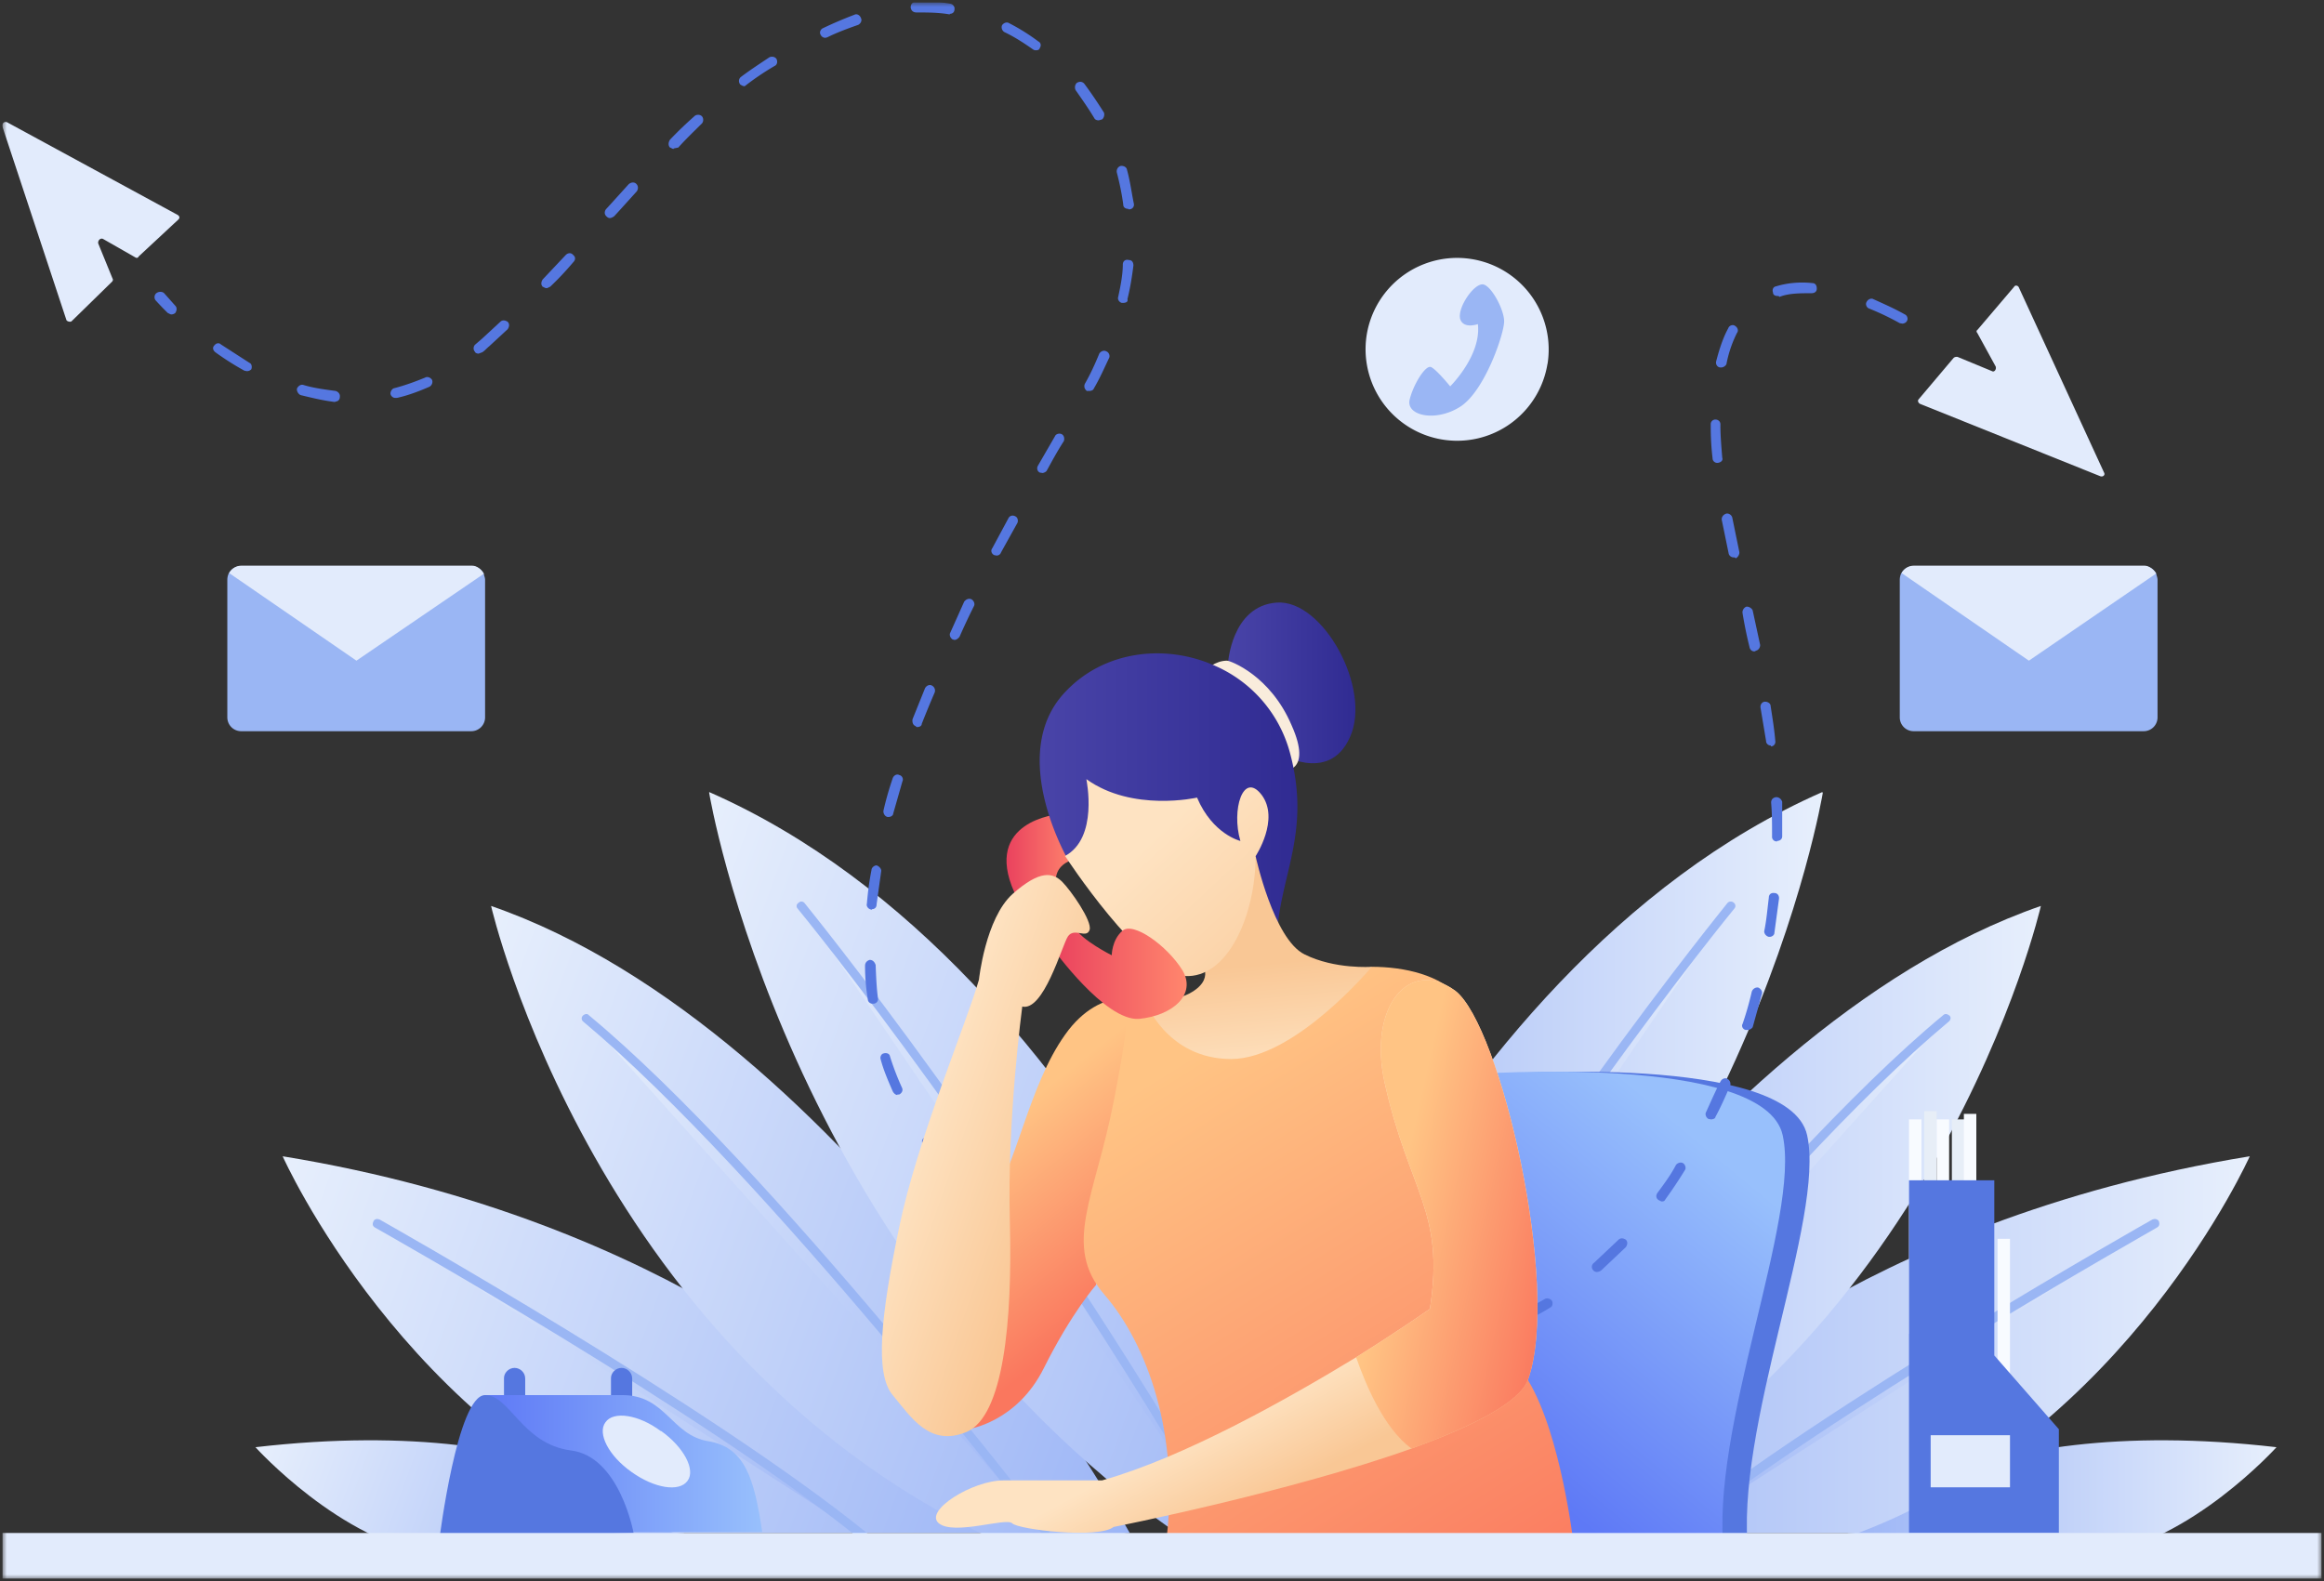 <svg width="504" height="343" viewBox="0 0 504 343" fill="none" xmlns="http://www.w3.org/2000/svg"><rect x="0" y="0" width="504" height="343" fill="#333333" stroke="none"/><g clip-path="url(#clip0_2_745)"><mask id="mask0_2_745" style="mask-type:luminance" maskUnits="userSpaceOnUse" x="0" y="0" width="504" height="343"><path d="M503.5.5H.5v342h503V.5Z" fill="#fff"/></mask><g mask="url(#mask0_2_745)"><path d="M148.4 332.5s-23.8-26.6-93-18.6c0 0 18.6 20.6 38.6 23.2l54.4-4.6Z" fill="url(#paint0_linear_2_745)"/><path d="M189 308s-41.8-43.2-127.7-57.2c0 0 26.6 59.7 84.8 81.7h80.5L189 307.9Z" fill="url(#paint1_linear_2_745)"/><path d="M82 265.5s71.2 40 105.4 67.8L82 265.5Z" fill="url(#paint2_linear_2_745)"/><path d="m187.4 334.2-.7-.2C153 306.6 82.1 266.7 81.4 266.3c-.6-.3-.7-.8-.4-1.4.2-.5.8-.6 1.3-.4.7.4 71.7 40.4 105.7 68 .4.4.5 1 .1 1.3-.1.3-.4.4-.7.4Z" fill="#9AB6F4"/><path d="M245 332.5s-60.6-109-138.5-136c0 0 22.6 98.8 111.8 138.7l26.8-2.7Z" fill="url(#paint3_linear_2_745)"/><path d="M226.7 332s-59.5-77.8-99.5-111l99.5 111Z" fill="url(#paint4_linear_2_745)"/><path d="M226.7 333c-.3 0-.5-.1-.8-.4-.5-.8-60-78.1-99.4-111-.4-.3-.5-.9-.1-1.3s1-.5 1.3-.1c39.6 32.8 99 110.4 99.7 111.2.3.4.3 1-.1 1.3-.2.3-.4.3-.6.3Z" fill="#9AB6F4"/><path d="M153.8 172S170.4 272.7 255 332.4h26.6c-.1 0-40-122-127.8-160.6Z" fill="url(#paint5_linear_2_745)"/><path d="M173.7 196.5s46 55.7 92.4 136l-92.4-136Z" fill="url(#paint6_linear_2_745)"/><path d="M266.3 333.6c-.4 0-.7-.2-.8-.6-46-79.3-92-135.3-92.5-135.9-.4-.4-.3-1 .2-1.3.4-.4 1-.3 1.3.1.4.6 46.5 56.7 92.6 136.2.3.5.1 1-.4 1.3l-.4.2Z" fill="#9AB6F4"/><path d="M400.7 332.5s23.8-26.6 93-18.6c0 0-18.6 20.6-38.6 23.2l-54.4-4.6Z" fill="url(#paint7_linear_2_745)"/><path d="M360 308s42-43.2 127.9-57.2c0 0-26.7 59.7-84.9 81.7h-80.4l37.5-24.6Z" fill="url(#paint8_linear_2_745)"/><path d="M467.2 265.5s-71.2 40-105.5 67.8l105.5-67.8Z" fill="url(#paint9_linear_2_745)"/><path d="m361.7 334.2.7-.2c33.8-27.4 104.7-67.3 105.3-67.7.6-.3.7-.8.5-1.4-.3-.5-.9-.6-1.4-.4-.7.4-71.6 40.4-105.6 68-.4.4-.6 1-.2 1.3.2.3.4.4.7.4Z" fill="#9AB6F4"/><path d="M304 332.5s60.7-109 138.6-136c0 0-22.6 98.8-111.7 138.7l-26.8-2.7Z" fill="url(#paint10_linear_2_745)"/><path d="M322.4 332S382 254.3 422 221l-99.5 111Z" fill="url(#paint11_linear_2_745)"/><path d="M322.4 333c.3 0 .6-.1.8-.4.6-.8 60-78.1 99.4-111 .4-.3.6-.9.2-1.3-.5-.4-1-.5-1.4-.1-39.6 32.8-99 110.4-99.7 111.2-.2.4-.2 1 .2 1.3.1.3.4.3.5.3Z" fill="#9AB6F4"/><path d="M395.3 172S378.7 272.7 294 332.4h-26.6c.1 0 40-122 127.8-160.6Z" fill="url(#paint12_linear_2_745)"/><path d="M375.3 196.5s-46 55.7-92.4 136l92.4-136Z" fill="url(#paint13_linear_2_745)"/><path d="M282.9 333.6c.4 0 .6-.2.8-.6 46-79.3 91.9-135.3 92.4-135.9.4-.4.3-1-.1-1.3-.4-.4-1.1-.3-1.4.1-.4.6-46.5 56.7-92.6 136.2-.2.5 0 1 .5 1.3l.4.2Z" fill="#9AB6F4"/><path d="M416.6 242.8H414v46.5h2.7v-46.5Z" fill="#F8FBFF"/><path d="M420 241h-2.7v46.4h2.7V241Z" fill="#E7EEF7"/><path d="M422.6 242.8H420v46.5h2.7v-46.5Z" fill="#F8FBFF"/><path d="M426 242.8h-2.7v46.5h2.7v-46.5Z" fill="#E7EEF7"/><path d="M428.6 241.6h-2.7v46.5h2.7v-46.5ZM436 268.7h-2.8v46.5h2.7v-46.5Z" fill="#F8FBFF"/><path d="M324.7 233s63.2-4.7 67.2 13.2c4 18-16 63.8-12.7 91h-59.9c.1-.1-9.8-75.5 5.4-104.1Z" fill="#5577E0"/><path d="M319.4 233s63.2-4.7 67.2 13.2c4 18-16 63.8-12.7 91H314c.1-.1-9.8-75.5 5.4-104.1Z" fill="url(#paint14_linear_2_745)"/><path d="M414 332.5V256h18.5V294l14 16v22.5H414Z" fill="#5577E0"/><path d="M436 311.3h-17.3v11.3h17.2v-11.3Z" fill="#E2EBFC"/><path d="M111.6 307.2c-1.3 0-2.3-1-2.3-2.3v-6c0-1.1 1-2.2 2.3-2.2 1.2 0 2.3 1 2.3 2.3v6c0 1.3-1.1 2.2-2.3 2.2ZM134.8 307.2c-1.2 0-2.3-1-2.3-2.3v-6c0-1.1 1-2.2 2.3-2.2 1.2 0 2.3 1 2.3 2.3v6c0 1.3-1 2.2-2.3 2.2Z" fill="#5577E0"/><path d="M105.2 302.6H135c9.4 0 10.6 8.7 18.6 10 8 1.3 10 8.2 11.7 19.7h-44.2l-16-29.7Z" fill="url(#paint15_linear_2_745)"/><path d="M95.3 333.8s3.9-31.2 9.9-31.2c5.4 0 8 10.6 18.6 12 10.6 1.3 13.6 17.9 13.6 17.9l-42.1 1.3Z" fill="#5577E0"/><path d="M143.4 310.4c4.9 3.5 7.5 8.4 5.7 10.8-1.8 2.5-7.2 1.6-12.1-1.9-5-3.5-7.5-8.4-5.7-10.8 1.7-2.5 7.2-1.7 12 1.9Z" fill="#E2EBFC"/><path d="M37.2 68.2c-.3 0-.5-.2-.8-.3a62.4 62.4 0 0 1-2.6-2.7c-.4-.4-.4-1.2.1-1.6.5-.4 1.3-.4 1.7 0l2.4 2.7c.4.4.4 1 0 1.6-.1.1-.5.3-.8.3ZM205.6 254.5c-.2 0-.6-.1-.8-.4-1.6-2-3.2-3.8-4.6-5.8-.4-.6-.3-1.3.3-1.5.5-.4 1.2-.3 1.5.2 1.3 2 2.8 3.8 4.5 5.6.4.4.4 1.2-.2 1.6a1 1 0 0 1-.7.3Zm-11-17c-.4 0-.8-.4-1-.8-1-2.3-2-4.6-2.6-6.9-.2-.5.1-1.2.6-1.3.6-.2 1.3 0 1.4.6a58 58 0 0 0 2.6 6.8c.3.6 0 1.2-.6 1.5h-.4Zm-5.4-19.8c-.5 0-1-.4-1-1-.4-2.3-.6-4.8-.6-7.2 0-.7.4-1.1 1-1.3.7 0 1.1.5 1.3 1.1.1 2.5.2 5 .5 7.2a1 1 0 0 1-1 1.2h-.2Zm-.1-20.4c-.7 0-1.3-.7-1.1-1.3.2-2.4.5-4.8 1-7.3 0-.5.6-1 1.1-1 .6.2 1.1.8 1 1.3l-1 7.2c0 .7-.5 1-1 1Zm3.6-20.1h-.2c-.6-.1-1-.8-.9-1.4a69 69 0 0 1 2-7c.2-.6.9-1 1.4-.7.6.1 1 .8.7 1.4l-2 7c0 .3-.4.7-1 .7Zm6.3-19.5c-.2 0-.3 0-.4-.2-.6-.2-.8-.8-.7-1.5l2.7-6.7c.3-.6 1-.9 1.5-.6.6.3.8 1 .6 1.5a234 234 0 0 0-2.8 6.8c0 .4-.4.7-1 .7Zm8-18.9-.4-.1c-.5-.3-.8-1-.5-1.5l3-6.7c.4-.5 1-.8 1.6-.5.5.3.8 1 .5 1.5a146 146 0 0 0-3.1 6.6c-.3.4-.7.7-1.1.7Zm9.1-18.3-.5-.1c-.6-.3-.8-1-.4-1.5l3.5-6.5c.3-.6 1-.7 1.5-.4.5.2.7 1 .4 1.5l-3.5 6.3a1 1 0 0 1-1 .7Zm10-17.9-.6-.1c-.6-.3-.7-1-.4-1.5l3.7-6.4c.2-.5 1-.7 1.5-.4.5.3.6 1 .4 1.5-1.3 2-2.5 4.2-3.7 6.4-.1.2-.6.5-1 .5ZM72.7 87.2c-.1 0-.1 0 0 0-2.6-.3-5-.9-7.5-1.5-.5-.2-.9-.9-.8-1.4.2-.5.8-1 1.4-.8 2.3.7 4.8 1 7 1.3.6.2 1 .7.9 1.3 0 .6-.4 1-1 1Zm13-.9c-.5 0-.9-.4-1-.8-.1-.5.3-1.2.8-1.3 2.3-.6 4.5-1.4 6.7-2.3.5-.3 1.2 0 1.5.5.2.5 0 1.2-.6 1.5-2.3 1-4.7 1.9-7 2.4h-.3Zm150.6-1.5h-.6c-.5-.4-.7-1-.4-1.6 1.2-2.1 2.2-4.3 3.1-6.5.3-.5 1-.8 1.5-.5.6.2.9 1 .6 1.5-1 2.1-2 4.4-3.3 6.6-.1.3-.5.5-1 .5ZM53.5 80.5l-.5-.1a60.3 60.3 0 0 1-6.3-4c-.5-.4-.7-1-.2-1.5.4-.5 1-.6 1.4-.2l6.2 4c.5.2.6.9.4 1.4-.3.3-.6.4-1 .4Zm50.3-3.8c-.3 0-.7-.1-.8-.4-.4-.4-.4-1.2.1-1.6l1.4-1.2 4-3.7c.4-.4 1-.4 1.6 0 .4.4.4 1 0 1.6l-4 3.7c-.5.4-1 1-1.5 1.3l-.8.3Zm139.8-11h-.3c-.5-.1-1-.7-.8-1.3.5-2.3 1-4.8 1-7 0-.8.6-1.2 1.3-1 .7 0 1 .5 1 1.2-.3 2.4-.7 4.9-1.3 7.3.2.6-.4.8-1 .8Zm-125.1-3.2c-.3 0-.5-.2-.8-.3-.4-.4-.4-1 0-1.6l5-5.3c.4-.4 1.1-.6 1.6 0 .5.4.6 1 0 1.6-1.7 2-3.3 3.7-5 5.3-.3.1-.5.3-.8.3Zm13.7-15.2a1 1 0 0 1-.6-.3c-.5-.4-.6-1-.2-1.6l1.1-1.2 3.8-4.2c.4-.4 1.1-.6 1.6-.2.5.4.6 1.1.2 1.7l-3.8 4.2-1.1 1.2c-.3.2-.6.4-1 .4Zm112.5-2c-.6 0-1.1-.3-1.1-.9-.3-2.3-.8-4.7-1.4-7-.1-.6.2-1.2.8-1.4.6-.1 1.3.2 1.4.8.7 2.5 1 5 1.5 7.4a1 1 0 0 1-1 1.2h-.2Zm-98.6-13c-.3 0-.5-.2-.8-.3-.4-.4-.4-1.1 0-1.7 1.8-1.9 3.5-3.5 5.3-5.1.4-.4 1.2-.4 1.6 0 .4.4.4 1.2 0 1.6-1.6 1.6-3.4 3.3-5.1 5.2l-1 .2Zm92.2-6.2c-.4 0-.8-.1-1-.5-1.2-2-2.6-4-4-6-.3-.5-.2-1.2.2-1.6.6-.4 1.2-.3 1.6.1 1.5 2 2.9 4.1 4.3 6.3.2.5 0 1.2-.4 1.5l-.7.2Zm-76.8-7.4c-.4 0-.7-.2-1-.4-.4-.6-.3-1.3.3-1.7 2-1.5 4-2.8 6.1-4.2.5-.2 1.2-.1 1.5.4.3.6.1 1.3-.4 1.5a58 58 0 0 0-6.5 4.4Zm63.2-7.8c-.3 0-.4 0-.7-.2-2-1.4-4-2.7-6.1-3.7-.6-.3-.8-1-.6-1.5.3-.5 1-.8 1.5-.5a45 45 0 0 1 6.4 4c.6.3.6 1 .3 1.4-.1.4-.4.5-.8.5ZM179 8.2c-.4 0-.8-.2-1-.6-.4-.6 0-1.3.5-1.5 2.1-1 4.4-2 6.8-2.9.5-.3 1.2.1 1.4.7.3.5 0 1.2-.6 1.5-2.3.8-4.7 1.7-6.7 2.7l-.4.1Zm27-5.1h-.2c-2.3-.4-4.8-.4-7-.4-.8 0-1.2-.4-1.3-1.1 0-.7.4-1.1 1-1.2 2.5-.2 5.1 0 7.6.4.5.1 1 .6.9 1.2 0 .7-.5 1-1 1ZM218.3 265.9c-.3 0-.4-.2-.7-.3l-3-2.3c-.5-.4-.5-1-.1-1.6.4-.6 1-.6 1.6-.2a24 24 0 0 0 3 2.2c.5.4.5 1.1.3 1.5-.4.5-.7.7-1.1.7ZM309 292.7c-.6 0-1.1-.5-1.1-1 0-.7.5-1.1 1-1.1 0 0 2.8 0 7.3-1.1.5-.2 1.2.2 1.3.8.2.5-.2 1.2-.8 1.3-4.7 1.1-7.6 1.1-7.7 1.1Zm20-5.4a1 1 0 0 1-1-.7c-.3-.5 0-1.2.5-1.5 2.2-1 4.4-2.1 6.6-3.4.5-.2 1.2 0 1.5.5.2.5.1 1.2-.4 1.4-2.2 1.4-4.5 2.5-6.7 3.6l-.6.1Zm17.3-11.4c-.2 0-.6-.1-.8-.4-.4-.4-.4-1.2.2-1.6l5.3-5c.4-.4 1-.4 1.6 0 .4.4.4 1 0 1.6l-5.4 5.1a2 2 0 0 1-.9.3Zm14-15.3-.6-.3c-.6-.4-.6-1-.3-1.5 1.4-1.9 2.9-3.9 4-6 .3-.6 1.2-.8 1.6-.5.5.3.7 1.1.4 1.5a100 100 0 0 1-4.2 6.3c-.2.4-.4.5-.8.5Zm10.8-17.8-.6-.1c-.5-.3-.8-1-.5-1.5 1-2.2 2-4.5 3.1-6.6.3-.6 1-.9 1.5-.6.6.3.8 1 .6 1.5-1 2.3-2 4.6-3.2 6.8 0 .3-.5.5-1 .5Zm7.9-19.4h-.4c-.6-.1-1-.8-.7-1.3.8-2.3 1.5-4.8 2-7 .2-.6.8-1 1.4-.9.5.2 1 .8.8 1.4l-2 7.2c-.3.4-.7.6-1.1.6Zm4.7-20.2h-.1c-.5-.1-1-.6-1-1.2.5-2.4.7-4.9 1-7.3 0-.7.5-1.1 1.2-1 .7 0 1.1.6 1 1.3l-1 7.4c0 .4-.5.8-1 .8Zm1.7-20.7a1 1 0 0 1-1.1-1.1v-.3c0-2.3 0-4.7-.2-7 0-.7.4-1.1 1.1-1.2.6 0 1.1.4 1.3 1v7.5c0 .7-.6 1-1.1 1Zm-1.4-20.8c-.5 0-1-.4-1-1l-1.2-7.2c-.1-.6.3-1.3 1-1.3.5 0 1.2.3 1.2 1 .4 2.6.8 5 1 7.5a1 1 0 0 1-.9 1.2l-.1-.2Zm-3.5-20.4c-.6 0-1-.4-1.1-1-.6-2.4-1.1-4.9-1.5-7.3-.1-.6.3-1.2.8-1.4.5-.1 1.2.3 1.4.8l1.6 7.4c.1.5-.3 1.2-.8 1.3l-.4.2Zm-4.5-20.4c-.6 0-1-.4-1.1-.8l-1.5-7.3c-.1-.6.3-1.2 1-1.4.5-.1 1.2.3 1.3 1l1.5 7.3c.1.5-.3 1.2-.8 1.4-.1-.2-.3-.2-.4-.2Zm-3.6-20.5c-.5 0-1-.4-1-1-.3-2.5-.4-4.8-.4-7V92c0-.6.5-1 1-1 .7 0 1.1.5 1.1 1v.3c0 2.2.2 4.5.4 7 .2.5-.2 1-1 1.1Zm.9-20.7h-.3c-.6-.1-1-.7-.8-1.4.7-2.7 1.5-5.1 2.6-7.1.2-.6 1-.9 1.5-.5.5.3.8 1 .4 1.5-1 2-1.8 4.2-2.3 6.8-.2.4-.7.7-1.1.7Zm39.3-9.5-.6-.1a58 58 0 0 0-6.7-3.2c-.5-.2-.8-.9-.5-1.4.3-.6 1-.9 1.5-.6 2.2 1 4.5 2 6.8 3.3.5.2.8 1 .4 1.5-.1.2-.5.5-1 .5Zm-27.1-6c-.5 0-1-.2-1-.8-.2-.5 0-1.2.7-1.3 2.3-.7 5-1 7.8-.7.7 0 1 .5 1 1.2s-.5 1-1.2 1c-2.5 0-4.9 0-6.9.8-.1-.2-.3-.2-.4-.2Z" fill="#5577E0"/><path d="M249 217s-10-3.9-18 7.4c-8 11.2-10.5 28.5-16.5 37.1-6 8.7-4.6 48.5-4.6 48.5s10.6-1.4 16.5-13.3c6-12 11.3-18 11.3-18l6.7-40.5 4.6-21.1Z" fill="url(#paint16_linear_2_745)"/><path d="M229 191.2s-.5-3.2 3.3-4.6c4-1.5-2.7-10-2.7-10S213 178 220 193.6c6.9 15.6 9-2.3 9-2.3Z" fill="url(#paint17_linear_2_745)"/><path d="M244.3 217s1.3 1.4-2.8 22c-4 20.6-11.2 31.2-2 41.8 9.2 10.6 16.6 30.5 13.3 54.4h88.5s-2.7-23.9-9.9-35.8l-14.7-83c-4.3-4.9-12-6.7-19.3-6.7.1 0-19.8 16-53.1 7.4Z" fill="url(#paint18_linear_2_745)"/><path d="M266.3 144s.7-12.6 10.6-13.3c10-.7 20.6 18.6 15.9 29.1-4.6 10.6-16 3.3-16 3.3L266.4 144Z" fill="url(#paint19_linear_2_745)"/><path d="M261.5 145.3s2-2 4.6-2c.7 0 9.4 3.2 14 14 4.7 10.5-2 9.9-2 9.9l-16.6-21.9Z" fill="#F9ECDC"/><path d="M231.9 187s-13.9-23.4-.8-37c8.5-9 21.9-10.4 32.6-5.5a28.7 28.7 0 0 1 16 18.6c4.7 17.2-2 26.6-2.7 39.2L232 187Z" fill="url(#paint20_linear_2_745)"/><path d="M272.3 185.7s3.9 18 10.6 21.3c6.6 3.3 14.6 2.7 14.6 2.7s-16.7 20-30.5 20c-14 0-18.7-12.6-18.7-12.6s7.4.6 11.3-2.7c4-3.3 0-6.7 0-6.7l12.7-22Z" fill="url(#paint21_linear_2_745)"/><path d="M231 185.7s16.5 25.3 25.9 26c9.4.6 15.4-13.3 15.4-26 0 0 5.3-8 1.3-13.3-4-5.2-6.6 3.3-4.6 10 0 0-6-1.4-9.4-9.4 0 0-14 3.2-24-4 0 .2 2.7 12.8-4.7 16.7Z" fill="url(#paint22_linear_2_745)"/><path d="M228.3 205.7s11.3 15.8 18.7 15.3c7.3-.7 12.6-5.3 9.4-10.6-3.3-5.3-10.7-10.6-13-8.5-2.3 2-2.3 5.3-2.3 5.3s-6.6-3.3-8-6c-1.5-2.8-4.8 4.5-4.8 4.5Z" fill="url(#paint23_linear_2_745)"/><path d="M221.7 218.3s-3.3 24.5-2.7 46.5c.6 22-1.4 42.4-9.4 45.8-8 3.3-12-3.2-16-8-3.9-4.6-2.6-17.2 1.4-36.4 4-19.3 14.7-44.5 17.3-53.7 0 0 1.4-13.3 7.3-18.6 6-5.3 8.7-4.6 10.7-2.7 2 2 6.6 8.6 6 10.5-.7 2-3.3-.6-4.7 1.4-1.3 2-5.3 16.5-10 15.2Z" fill="url(#paint24_linear_2_745)"/><path d="M331.4 299.2c-1.8 5-12.1 10.2-25.3 15-26.6 9.5-64.6 17-64.6 17-3.2 2.6-20.6.6-22-.8-1.3-1.3-12.6 2.7-15.9 0-3.3-2.7 7.3-9.3 14-9.3H239c17.8-5 40.3-17.7 55.1-26.7 9.6-6 16-10.5 16-10.5 3.3-21.3-4.5-25.2-9.8-49-3.7-16.5 5.3-27.3 15.3-20 9.8 7.5 22.9 64.1 15.8 84.3Z" fill="url(#paint25_linear_2_745)"/><path d="M331.4 299.2c-1.8 5-12.1 10.2-25.3 15-6.1-4.5-10-14.1-12-19.8 9.6-6 16-10.5 16-10.5 3.3-21.3-4.5-25.2-9.8-49-3.7-16.5 5.3-27.3 15.3-20 9.8 7.5 22.9 64.1 15.8 84.3Z" fill="url(#paint26_linear_2_745)"/><path d="M503.5 332.5H.5v9.9h503v-10ZM335.6 79a19.8 19.8 0 1 0-39.2-6.4 19.8 19.8 0 0 0 39.2 6.3Z" fill="#E2EBFC"/><path d="M320.5 70.3s-3 1.1-3.8-1c-.8-2.4 3-8 5-7.6 1.8.4 4.5 5.5 4.5 8 0 2.7-4.2 15.1-9.5 18.5-5.3 3.4-11.8 2-11-1.5.8-3.3 3.4-7.5 4.6-7.1 1.1.4 4.2 4.2 4.2 4.2s6.8-6.7 6-13.5ZM467.9 125.8v29.8a3 3 0 0 1-3 3H415a3 3 0 0 1-3-3v-29.8c0-.5.1-1 .3-1.4a3 3 0 0 1 2.7-1.6h49.9a3 3 0 0 1 2.7 1.6c.1.5.3.9.3 1.4Z" fill="#9AB6F4"/><path d="M467.6 124.4 440 143.3l-27.6-19a3 3 0 0 1 2.7-1.6h50c.9 0 2 .8 2.5 1.7Z" fill="#E2EBFC"/><path d="M105.2 125.8v29.8a3 3 0 0 1-3 3H52.3a3 3 0 0 1-3-3v-29.8c0-.5.1-1 .3-1.4a3 3 0 0 1 2.7-1.6h49.9a3 3 0 0 1 2.7 1.6c.1.5.3.9.3 1.4Z" fill="#9AB6F4"/><path d="m105 124.4-27.7 18.9-27.6-19a3 3 0 0 1 2.7-1.6h50c1 0 2 .8 2.5 1.7ZM29.3 55.8l-7-4c-.6-.2-1.1.4-1 1l3.1 7.6c.2.3 0 .6-.1.7l-8.8 8.6c-.3.2-1 0-1.1-.3L.5 27.4c-.1-.6.4-1.1 1-.9l37 20.1c.5.3.5.7.2 1l-8.6 8c-.2.4-.5.4-.8.2ZM424.5 77.4l7.5 3.1c.5.3 1-.4.8-1l-4-7.3c-.2-.2-.2-.5 0-.6l8-9.4c.2-.4.8-.3 1 .1l18.5 40.2c.3.5-.2 1-.8.8l-39.1-15.7c-.4-.2-.6-.7-.3-1l7.6-9c.3-.2.5-.2.8-.2Z" fill="#E2EBFC"/></g></g><defs><linearGradient id="paint0_linear_2_745" x1="56.9" y1="309.5" x2="145" y2="341.7" gradientUnits="userSpaceOnUse"><stop stop-color="#E7EFFC"/><stop offset="1" stop-color="#9CB5F6"/></linearGradient><linearGradient id="paint1_linear_2_745" x1="54" y1="270.8" x2="226.2" y2="333.6" gradientUnits="userSpaceOnUse"><stop stop-color="#E7EFFC"/><stop offset="1" stop-color="#9CB5F6"/></linearGradient><linearGradient id="paint2_linear_2_745" x1="77.2" y1="278.5" x2="192.1" y2="320.4" gradientUnits="userSpaceOnUse"><stop stop-color="#E7EFFC"/><stop offset="1" stop-color="#9CB5F6"/></linearGradient><linearGradient id="paint3_linear_2_745" x1="90.7" y1="239.7" x2="256.8" y2="300.3" gradientUnits="userSpaceOnUse"><stop stop-color="#E7EFFC"/><stop offset="1" stop-color="#9CB5F6"/></linearGradient><linearGradient id="paint4_linear_2_745" x1="115.1" y1="254.1" x2="238.6" y2="299.1" gradientUnits="userSpaceOnUse"><stop stop-color="#E7EFFC"/><stop offset="1" stop-color="#9CB5F6"/></linearGradient><linearGradient id="paint5_linear_2_745" x1="133.8" y1="226.6" x2="298.3" y2="286.6" gradientUnits="userSpaceOnUse"><stop stop-color="#E7EFFC"/><stop offset="1" stop-color="#9CB5F6"/></linearGradient><linearGradient id="paint6_linear_2_745" x1="157.2" y1="241.7" x2="282.7" y2="287.4" gradientUnits="userSpaceOnUse"><stop stop-color="#E7EFFC"/><stop offset="1" stop-color="#9CB5F6"/></linearGradient><linearGradient id="paint7_linear_2_745" x1="400.8" y1="324.8" x2="493.8" y2="324.8" gradientUnits="userSpaceOnUse"><stop stop-color="#9CB5F6"/><stop offset="1" stop-color="#E7EFFC"/></linearGradient><linearGradient id="paint8_linear_2_745" x1="322.5" y1="291.7" x2="487.8" y2="291.7" gradientUnits="userSpaceOnUse"><stop stop-color="#9CB5F6"/><stop offset="1" stop-color="#E7EFFC"/></linearGradient><linearGradient id="paint9_linear_2_745" x1="361.7" y1="299.4" x2="467.2" y2="299.4" gradientUnits="userSpaceOnUse"><stop stop-color="#9CB5F6"/><stop offset="1" stop-color="#E7EFFC"/></linearGradient><linearGradient id="paint10_linear_2_745" x1="304.1" y1="265.8" x2="442.6" y2="265.8" gradientUnits="userSpaceOnUse"><stop stop-color="#9CB5F6"/><stop offset="1" stop-color="#E7EFFC"/></linearGradient><linearGradient id="paint11_linear_2_745" x1="322.5" y1="276.5" x2="421.9" y2="276.5" gradientUnits="userSpaceOnUse"><stop stop-color="#9CB5F6"/><stop offset="1" stop-color="#E7EFFC"/></linearGradient><linearGradient id="paint12_linear_2_745" x1="267.6" y1="252.2" x2="395.3" y2="252.2" gradientUnits="userSpaceOnUse"><stop stop-color="#9CB5F6"/><stop offset="1" stop-color="#E7EFFC"/></linearGradient><linearGradient id="paint13_linear_2_745" x1="282.9" y1="264.5" x2="375.4" y2="264.5" gradientUnits="userSpaceOnUse"><stop stop-color="#9CB5F6"/><stop offset="1" stop-color="#E7EFFC"/></linearGradient><linearGradient id="paint14_linear_2_745" x1="322.9" y1="313.8" x2="374.1" y2="251.9" gradientUnits="userSpaceOnUse"><stop stop-color="#5E79F6"/><stop offset="1" stop-color="#98C0FC"/></linearGradient><linearGradient id="paint15_linear_2_745" x1="105.2" y1="317.5" x2="165.4" y2="317.5" gradientUnits="userSpaceOnUse"><stop stop-color="#5E79F6"/><stop offset="1" stop-color="#98C0FC"/></linearGradient><linearGradient id="paint16_linear_2_745" x1="243.5" y1="281.2" x2="215" y2="245.3" gradientUnits="userSpaceOnUse"><stop stop-color="#FA775E"/><stop offset="1" stop-color="#FFC484"/></linearGradient><linearGradient id="paint17_linear_2_745" x1="218.4" y1="188.2" x2="233.6" y2="188.2" gradientUnits="userSpaceOnUse"><stop stop-color="#EA425E"/><stop offset="1" stop-color="#FF866D"/></linearGradient><linearGradient id="paint18_linear_2_745" x1="333.7" y1="353.5" x2="256.5" y2="229.9" gradientUnits="userSpaceOnUse"><stop stop-color="#FA775E"/><stop offset="1" stop-color="#FFC484"/></linearGradient><linearGradient id="paint19_linear_2_745" x1="266.2" y1="148.2" x2="294" y2="148.2" gradientUnits="userSpaceOnUse"><stop stop-color="#4944A8"/><stop offset="1" stop-color="#302B92"/></linearGradient><linearGradient id="paint20_linear_2_745" x1="225.4" y1="172.1" x2="281.2" y2="172.1" gradientUnits="userSpaceOnUse"><stop stop-color="#4944A8"/><stop offset="1" stop-color="#302B92"/></linearGradient><linearGradient id="paint21_linear_2_745" x1="272.5" y1="209.2" x2="274.9" y2="234" gradientUnits="userSpaceOnUse"><stop stop-color="#F9C795"/><stop offset="1" stop-color="#FEE3C2"/></linearGradient><linearGradient id="paint22_linear_2_745" x1="289.1" y1="219.8" x2="251.9" y2="180" gradientUnits="userSpaceOnUse"><stop stop-color="#F9C795"/><stop offset="1" stop-color="#FEE3C2"/></linearGradient><linearGradient id="paint23_linear_2_745" x1="228.3" y1="210.7" x2="257.3" y2="210.7" gradientUnits="userSpaceOnUse"><stop stop-color="#EA425E"/><stop offset="1" stop-color="#FF866D"/></linearGradient><linearGradient id="paint24_linear_2_745" x1="230.2" y1="255.5" x2="198.9" y2="244.5" gradientUnits="userSpaceOnUse"><stop stop-color="#F9C795"/><stop offset="1" stop-color="#FEE3C2"/></linearGradient><linearGradient id="paint25_linear_2_745" x1="285.1" y1="319.7" x2="275.5" y2="301.7" gradientUnits="userSpaceOnUse"><stop stop-color="#F9C795"/><stop offset="1" stop-color="#FEE3C2"/></linearGradient><linearGradient id="paint26_linear_2_745" x1="340.3" y1="270.6" x2="302.6" y2="262.2" gradientUnits="userSpaceOnUse"><stop stop-color="#FA775E"/><stop offset="1" stop-color="#FFC484"/></linearGradient><clipPath id="clip0_2_745"><path fill="#fff" d="M.5.5h503v342H.5z"/></clipPath></defs></svg>